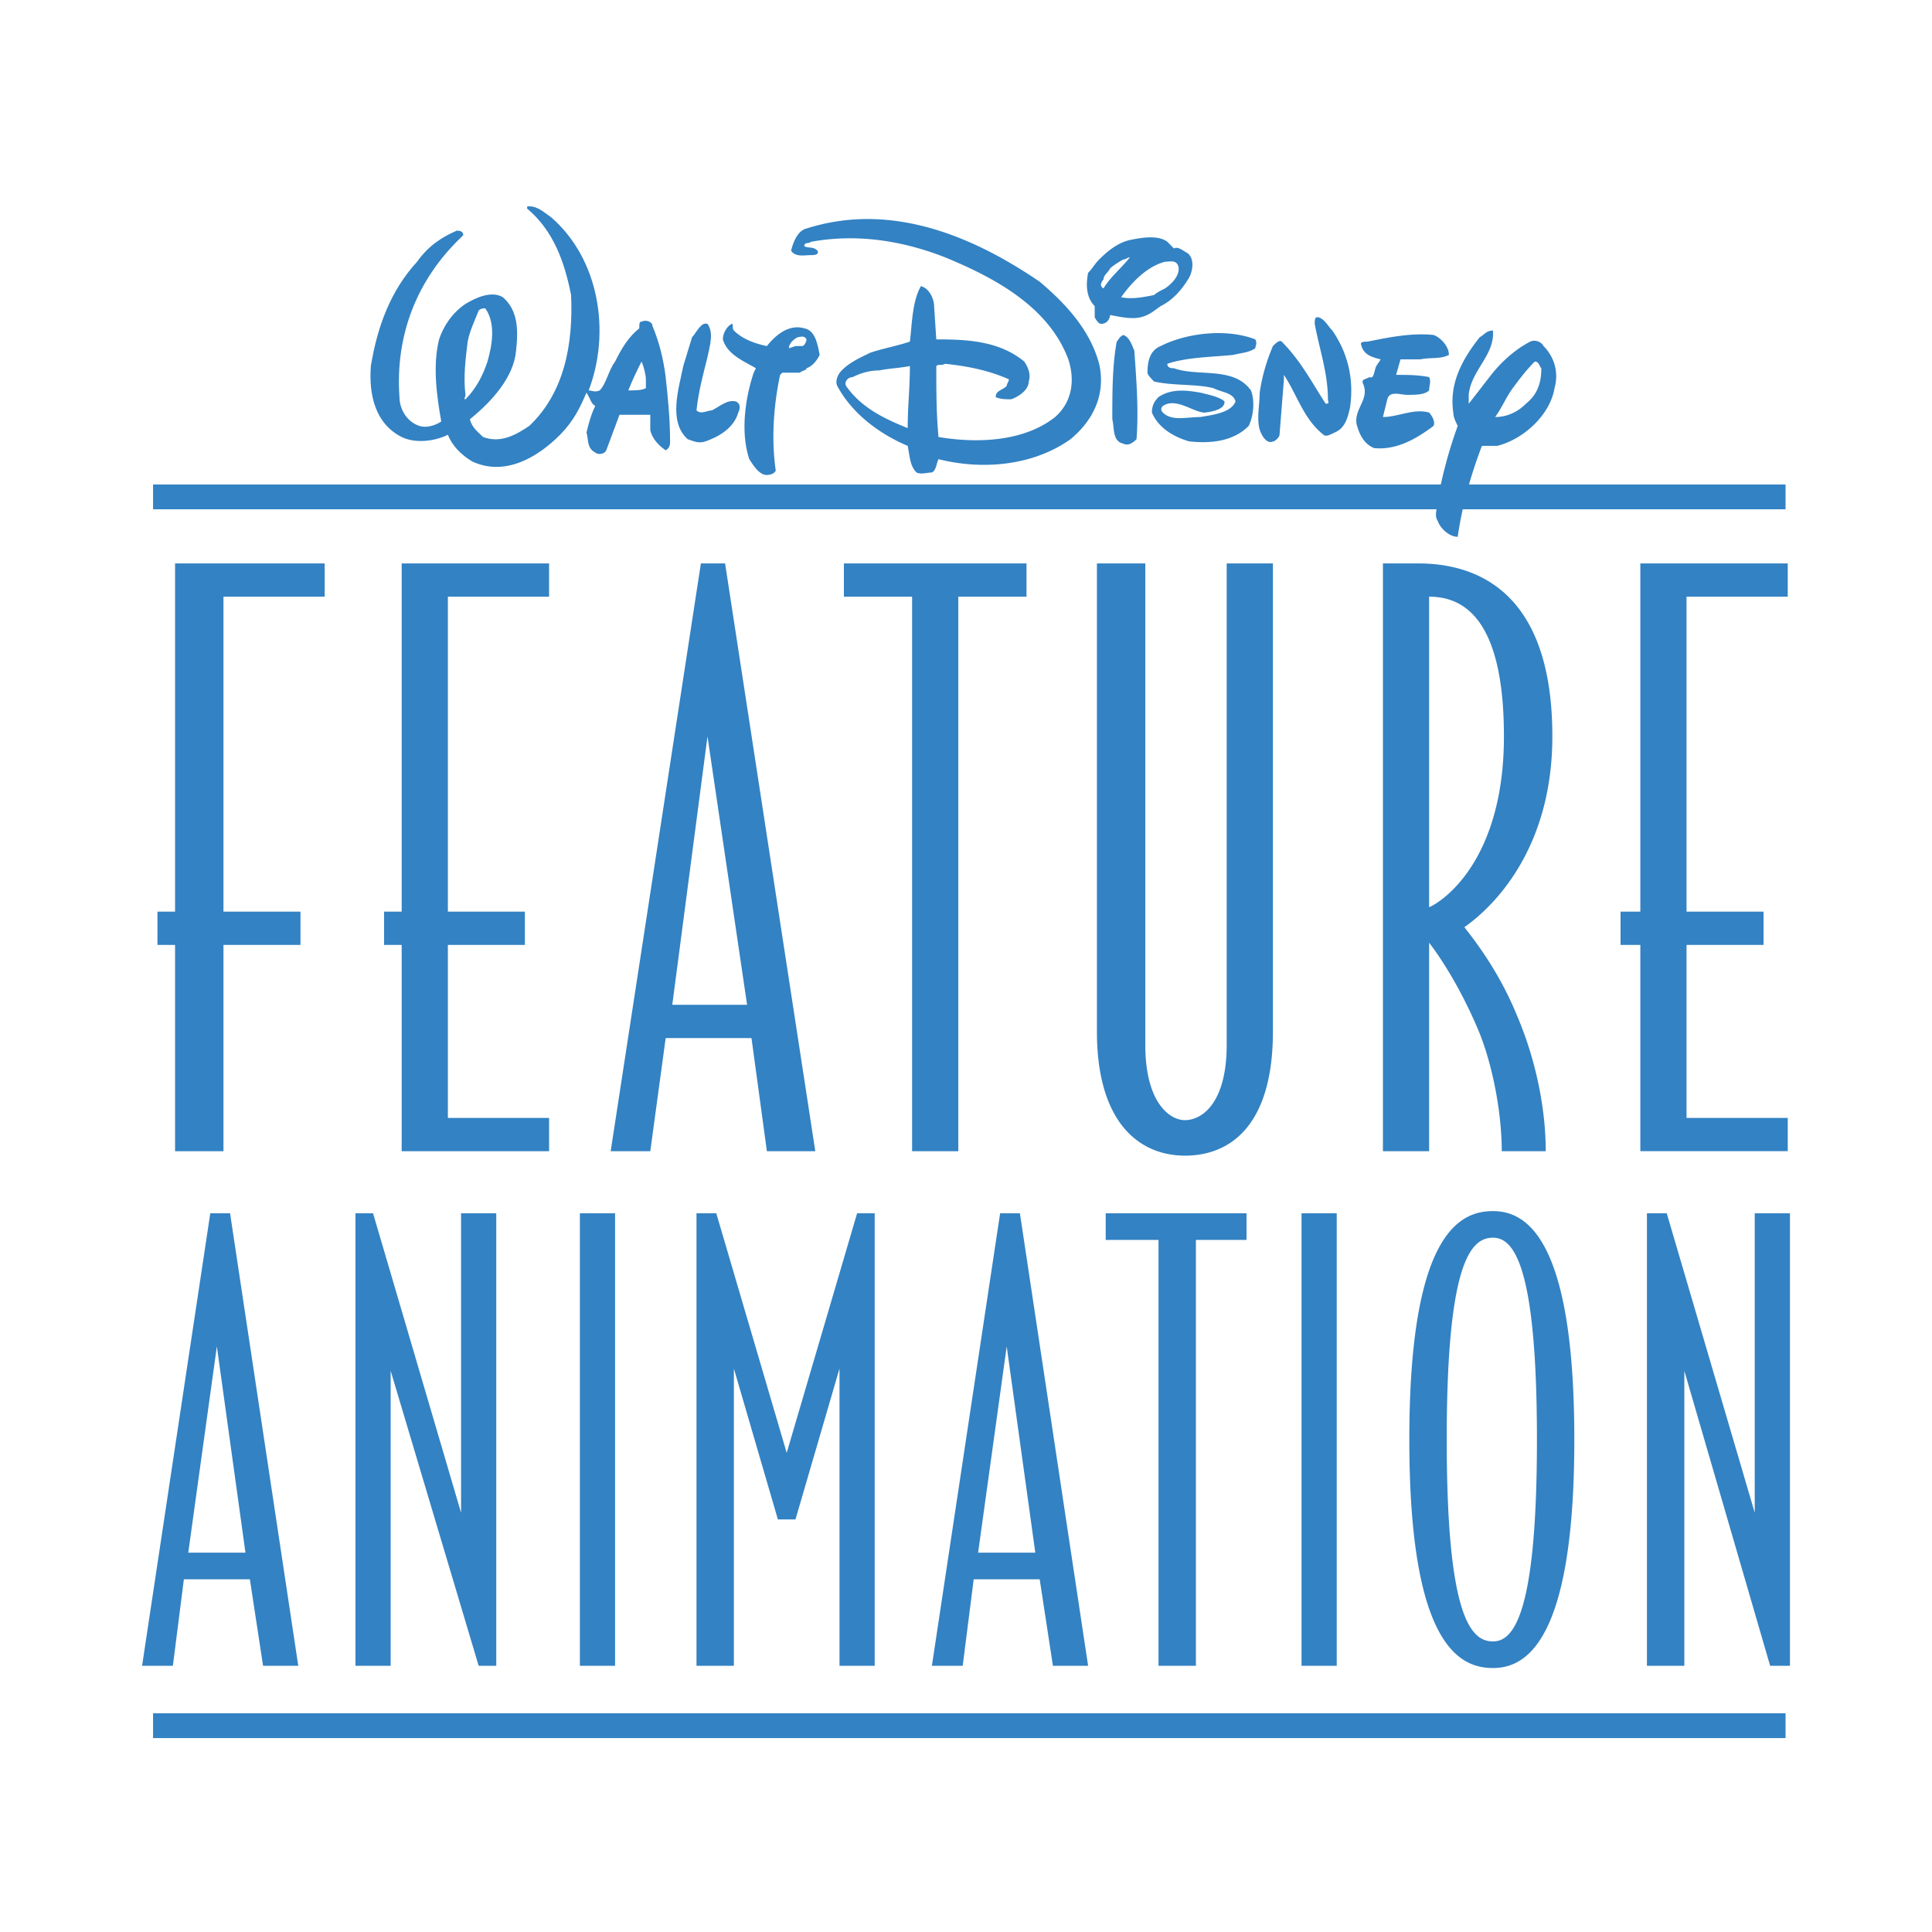 <svg xmlns="http://www.w3.org/2000/svg" width="2500" height="2500" viewBox="0 0 192.756 192.756"><path fill-rule="evenodd" clip-rule="evenodd" fill="#fff" d="M0 0h192.756v192.756H0V0z"/><path d="M15.271 49.574h162.874M15.271 172.172h162.874" fill="none" stroke="#3382c3" stroke-width="2.474" stroke-miterlimit="2.613"/><path d="M67.074 100.25h7.464l-3.951-26.776-3.513 26.776zm5.268-44.038l9 58.643h-4.829l-1.537-11.285h-8.561l-1.536 11.285h-3.951l9-58.643h2.414zM22.295 59.532v31.425h7.683v3.319h-7.683v20.579h-4.829V94.276H15.71v-3.319h1.756V56.212h14.926v3.32H22.295zM44.685 59.532v31.425h7.682v3.319h-7.682v17.261h10.097v3.318H40.075V94.276h-1.756v-3.319h1.756V56.212h14.707v3.32H44.685zM168.266 59.532v31.424h7.684v3.319h-7.684v17.261h10.098v3.318h-14.707v-20.58h-1.975v-3.319h1.975V56.212h14.707v3.32h-10.098zm-25.682 30.982c1.537-.664 7.463-4.869 7.463-17.04 0-11.95-4.17-13.942-7.463-13.942v30.982zm0 3.541v20.801h-4.609V56.212h3.512c6.146 0 13.391 3.099 13.391 17.262 0 11.286-5.928 17.04-8.781 19.031 1.756 2.213 3.732 5.09 5.27 8.852 1.975 4.646 2.852 9.516 2.852 13.498h-4.389c0-3.762-.879-8.408-2.195-11.729-1.539-3.761-3.514-7.079-5.051-9.071zm-33.145-37.843h4.828v48.022c0 5.754 2.414 7.523 3.951 7.523 1.756 0 4.17-1.77 4.17-7.523V56.212H127v46.694c0 9.295-4.172 12.393-8.781 12.393-4.391 0-8.779-3.098-8.779-12.393V56.212h-.001zm-13.829 3.32v55.323H91V59.532h-6.804v-3.32h18.218v3.32H95.61zM168.047 136.766v29.432h-3.732v-45.145h1.977l8.779 29.875v-29.875h3.512v45.145h-1.975l-8.561-29.432zm-14.707 6.859c0-17.703-2.414-20.139-4.391-20.139-2.195 0-4.609 2.436-4.609 20.139s2.414 20.139 4.609 20.139c1.977 0 4.391-2.436 4.391-20.139zm-12.731 0c0-20.58 5.047-22.793 8.34-22.793 3.074 0 8.121 2.213 8.121 22.793s-5.047 22.793-8.121 22.793c-3.293 0-8.34-2.213-8.34-22.793zm-10.755-22.572h3.512v45.145h-3.512v-45.145zm-10.538 2.656v42.488h-3.732v-42.488h-5.268v-2.656h14.049v2.656h-5.049zM97.586 154.91h5.707l-2.854-20.58-2.853 20.58zm4.17-33.857l6.805 45.145h-3.512l-1.318-8.631h-6.584l-1.098 8.631h-3.073l6.806-45.145h1.974zm-18 15.49l-4.39 15.049H77.61l-4.39-15.049v29.654h-3.731v-45.145h1.976l7.024 23.9 7.024-23.9h1.756v45.145h-3.512v-29.654h-.001zm-25.901-15.49h3.512v45.145h-3.512v-45.145zm-18.878 15.713v29.432h-3.512v-45.145h1.756l8.78 29.875v-29.875h3.512v45.145h-1.756l-8.78-29.432zM18.783 154.91h5.707l-2.854-20.58-2.853 20.58zm4.171-33.857l6.805 45.145h-3.512l-1.317-8.631h-6.585l-1.097 8.631h-3.073l6.805-45.145h1.974zM79.367 34.525l-.659.222c0-.443.439-.885.878-1.107.219 0 .659-.221.878.222 0 .221-.219.664-.439.664h-.658l.438 2.656c.22-.221.659-.221.659-.442.659-.222 1.097-.886 1.317-1.328-.22-1.106-.439-2.434-1.536-2.655-1.537-.443-2.854.664-3.732 1.77-1.097-.221-2.415-.664-3.292-1.549-.22-.221 0-.664-.22-.664-.439.221-.878.885-.878 1.549.439 1.549 2.195 2.213 3.293 2.877l-.22.442c-.878 2.656-1.317 5.975-.439 8.631.439.664 1.098 1.771 1.975 1.549.22 0 .659-.222.659-.442-.439-3.099-.219-6.418.439-9.516l.22-.221h1.756l-.439-2.658zM86.83 35.189c-.878.443-1.976.885-2.854 1.771-.439.442-.659 1.106-.439 1.549 1.537 2.876 4.39 4.868 7.024 5.975.22 1.106.22 1.992.878 2.655.439.222 1.098 0 1.537 0 .439-.221.439-.885.659-1.327 4.391 1.106 9.438.664 13.17-1.992 2.414-1.991 3.512-4.647 2.854-7.523-.879-3.32-3.293-5.976-5.928-8.188-6.803-4.647-14.925-7.966-23.267-5.311-.878.221-1.317 1.328-1.537 2.213.439.664 1.317.442 1.976.442.22 0 .878 0 .658-.442-.438-.443-.878-.222-1.316-.443 0-.442.438-.221.658-.442 4.829-.885 9.439 0 13.39 1.549 4.828 1.992 10.316 4.869 12.293 10.179.658 1.992.438 4.205-1.318 5.754-3.072 2.435-7.682 2.656-11.633 1.992-.22-2.434-.22-4.426-.22-7.082.22-.221.439 0 .878-.221 2.195.221 4.391.664 6.365 1.549 0 .221-.219.442-.219.664-.439.442-1.098.442-1.098 1.106.439.221 1.098.221 1.537.221.658-.221 1.756-.885 1.756-1.771.219-.664 0-1.328-.439-1.992-2.414-1.992-5.488-2.213-8.561-2.213h-.22l-.219-3.319c0-.664-.439-1.771-1.317-1.992C91 30.1 91 32.312 90.781 34.083c-1.318.442-2.635.664-3.951 1.106l.878 1.771c1.098-.221 1.976-.221 3.073-.443 0 2.213-.22 3.983-.22 6.197-2.195-.885-4.609-1.992-6.146-4.205-.219-.443.219-.886.659-.886.878-.442 1.756-.664 2.634-.664l-.878-1.77zM111.414 34.083c.219-.221.219-.443.658-.664.658.221.879 1.106 1.098 1.549.221 3.098.439 5.975.221 8.852-.439.443-.879.664-1.318.443-1.098-.221-.877-1.549-1.098-2.434 0-2.656 0-5.312.439-7.746zM109.219 30.542c-.877-.886-.877-2.213-.658-3.319.439-.443.658-.886 1.098-1.328l1.098.885c-.219.443-.658.664-.658 1.106-.221.221-.439.664 0 .885.658-1.106 1.756-1.992 2.633-3.098-.219 0-.438.221-.658.221-.439.221-1.098.664-1.316.885l-1.098-.885c.879-.885 1.975-1.771 3.293-1.992 1.098-.221 2.633-.442 3.512.221l.658.664c.439-.222.879.222 1.316.442.66.443.66 1.549.221 2.435-.658 1.106-1.537 2.213-2.854 2.877l-.658-1.107c.219-.221.658-.442 1.098-.664.658-.442 1.535-1.328 1.316-2.213-.219-.664-.879-.443-1.316-.443-1.758.443-3.293 1.992-4.391 3.541 1.098.222 2.195 0 3.293-.221l.658 1.107c-.658.442-1.098.885-1.977 1.106-.877.221-1.975 0-3.072-.221 0 .221-.219.885-.879.885-.219 0-.438-.221-.658-.664l-.001-1.105zM116.023 40.5c-.219.221-.219.442 0 .664.879.885 2.414.442 3.732.442 1.316-.221 3.072-.442 3.512-1.549-.221-.885-1.316-.885-2.195-1.328-1.756-.442-3.951-.221-5.926-.664-.221-.221-.66-.664-.66-.885 0-1.106.221-2.213 1.318-2.656 2.633-1.328 6.584-1.77 9.438-.664.221.442 0 .664 0 .885-.658.442-1.316.442-2.195.664-2.193.222-4.609.222-6.584.886 0 .442.439.442.658.442 2.414.885 5.926-.222 7.684 2.213.438 1.106.219 2.655-.221 3.541-1.537 1.549-3.73 1.771-5.926 1.549-1.537-.443-3.074-1.328-3.732-2.877 0-.664.221-1.106.658-1.549 1.318-.886 2.854-.664 4.172-.443.877.221 1.975.443 2.414.885 0 .221 0 .885-1.975 1.106-1.097.003-2.853-1.546-4.172-.662zM127 34.525c.219-.221.658-.664.877-.442 1.977 1.992 3.074 4.205 4.391 6.196.439 0 .219-.221.219-.442 0-2.656-.877-5.09-1.316-7.524 0-.221 0-.664.219-.664.658 0 1.098.885 1.537 1.328 1.537 2.213 2.195 4.869 1.756 7.745-.219.885-.439 1.992-1.537 2.435-.438.221-.877.442-1.098.221-1.975-1.549-2.633-3.983-3.951-5.975v.443l-.438 5.532c0 .221-.439.664-.658.664-.439.221-.879-.222-1.098-.664-.66-1.106-.221-2.877-.221-4.205.22-1.549.658-3.098 1.318-4.648zM135.998 38.288c-.219-.442.221-.442.66-.664.438.222.438-.664.658-1.106l.438-.664c-.877-.221-1.756-.442-1.975-1.549 0-.221.439-.221.658-.221 2.195-.443 4.391-.885 6.586-.664.658.221 1.535 1.106 1.535 1.991-.877.442-1.756.222-2.852.442h-1.977l-.439 1.549c1.098 0 2.195 0 3.293.221.219.443 0 .886 0 1.328-.439.442-1.316.442-2.195.442-.658 0-1.756-.442-1.975.443l-.439 1.77c1.537 0 3.072-.885 4.609-.442.219.221.658.885.439 1.328-1.756 1.328-3.732 2.434-5.928 2.213-1.098-.443-1.535-1.549-1.756-2.435-.217-1.548 1.32-2.433.66-3.982zM148.949 37.181c-.877 1.106-1.537 1.992-2.414 3.098v-.885c.219-2.434 2.635-3.983 2.414-6.417-.658 0-.877.443-1.316.664-1.756 2.213-3.074 4.647-2.635 7.524 0 .442.221.885.439 1.328a45.102 45.102 0 0 0-1.977 7.303c0 .885-.438 1.549 0 2.212.221.664 1.098 1.549 1.977 1.549.439-3.098 1.316-6.196 2.414-9.073h1.537c2.635-.664 5.268-3.098 5.707-5.754.439-1.549 0-3.098-1.098-4.205-.219-.442-.877-.664-1.316-.442-1.316.664-2.634 1.77-3.732 3.098l1.977 1.549c.658-.885 1.316-1.77 2.195-2.655.438 0 .438.442.658.664 0 1.549-.439 2.655-1.537 3.541-.877.885-1.975 1.328-3.072 1.328.658-.885 1.098-1.991 1.756-2.877l-1.977-1.55z" fill-rule="evenodd" clip-rule="evenodd" fill="#3382c3"/><path d="M69.049 33.64c.439-.442.878-1.549 1.537-1.328.658.885.219 2.213 0 3.32-.439 1.77-.878 3.319-1.098 5.311.439.443 1.098 0 1.536 0 .878-.442 1.537-1.106 2.415-.885.439.221.439.664.219 1.106-.439 1.549-1.976 2.434-3.292 2.877-.658.221-1.098 0-1.756-.222-1.976-1.77-.878-5.09-.439-7.303l.878-2.876zM64.44 37.845v.885c-.439.222-1.098.222-1.756.222.439-1.106.878-1.992 1.317-2.877.219.442.439 1.327.439 1.77l1.976-.222c-.22-1.771-.658-3.541-1.317-5.09 0-.442-.659-.664-1.098-.442-.219 0-.219.221-.219.664-1.098.885-1.756 1.992-2.415 3.319-.659.885-.878 2.213-1.537 2.877-.439.221-.878 0-1.098 0 2.195-5.754 1.098-13.057-3.731-17.261-.659-.443-1.317-1.106-2.195-1.106-.22 0-.22 0-.22.221 2.634 2.213 3.732 5.311 4.391 8.63.219 4.869-.659 9.737-4.171 13.057-1.317.885-2.854 1.771-4.609 1.106-.439-.442-1.098-.885-1.317-1.77 2.195-1.771 4.39-4.205 4.609-6.86.22-1.992.22-3.983-1.317-5.312-1.098-.664-2.634 0-3.731.664-1.317.885-2.195 2.213-2.635 3.541l2.854.221c.22-1.106.658-1.992 1.097-3.098.22-.221.439-.221.659-.221 1.098 1.549.659 3.762.219 5.311-.438 1.328-1.097 2.655-2.194 3.762-.22 0 0-.221 0-.443-.22-1.771 0-3.541.219-5.311l-2.854-.221c-.658 2.655-.219 5.754.22 8.188-.658.442-1.537.664-2.195.442-1.317-.442-1.976-1.771-1.976-2.876-.439-6.196 1.756-11.729 6.146-15.934l.22-.221c0-.443-.439-.443-.659-.443-1.537.664-2.854 1.549-3.951 3.098-2.635 2.877-3.952 6.417-4.61 10.401-.219 2.877.439 5.754 3.073 7.082 1.317.664 3.293.443 4.61-.221.439 1.106 1.317 1.992 2.415 2.656 3.292 1.549 6.585-.443 8.78-2.656 1.317-1.328 1.976-2.656 2.634-4.205.439.664.439 1.106.878 1.328-.438.885-.658 1.771-.878 2.656.22.664 0 1.549.878 1.992.22.221.878.221 1.098-.222l1.317-3.541h3.073v1.549c.219.885.878 1.549 1.536 1.991.439-.221.439-.664.439-.885 0-2.213-.22-4.426-.439-6.418l-1.975.223z" fill-rule="evenodd" clip-rule="evenodd" fill="#3382c3"/></svg>